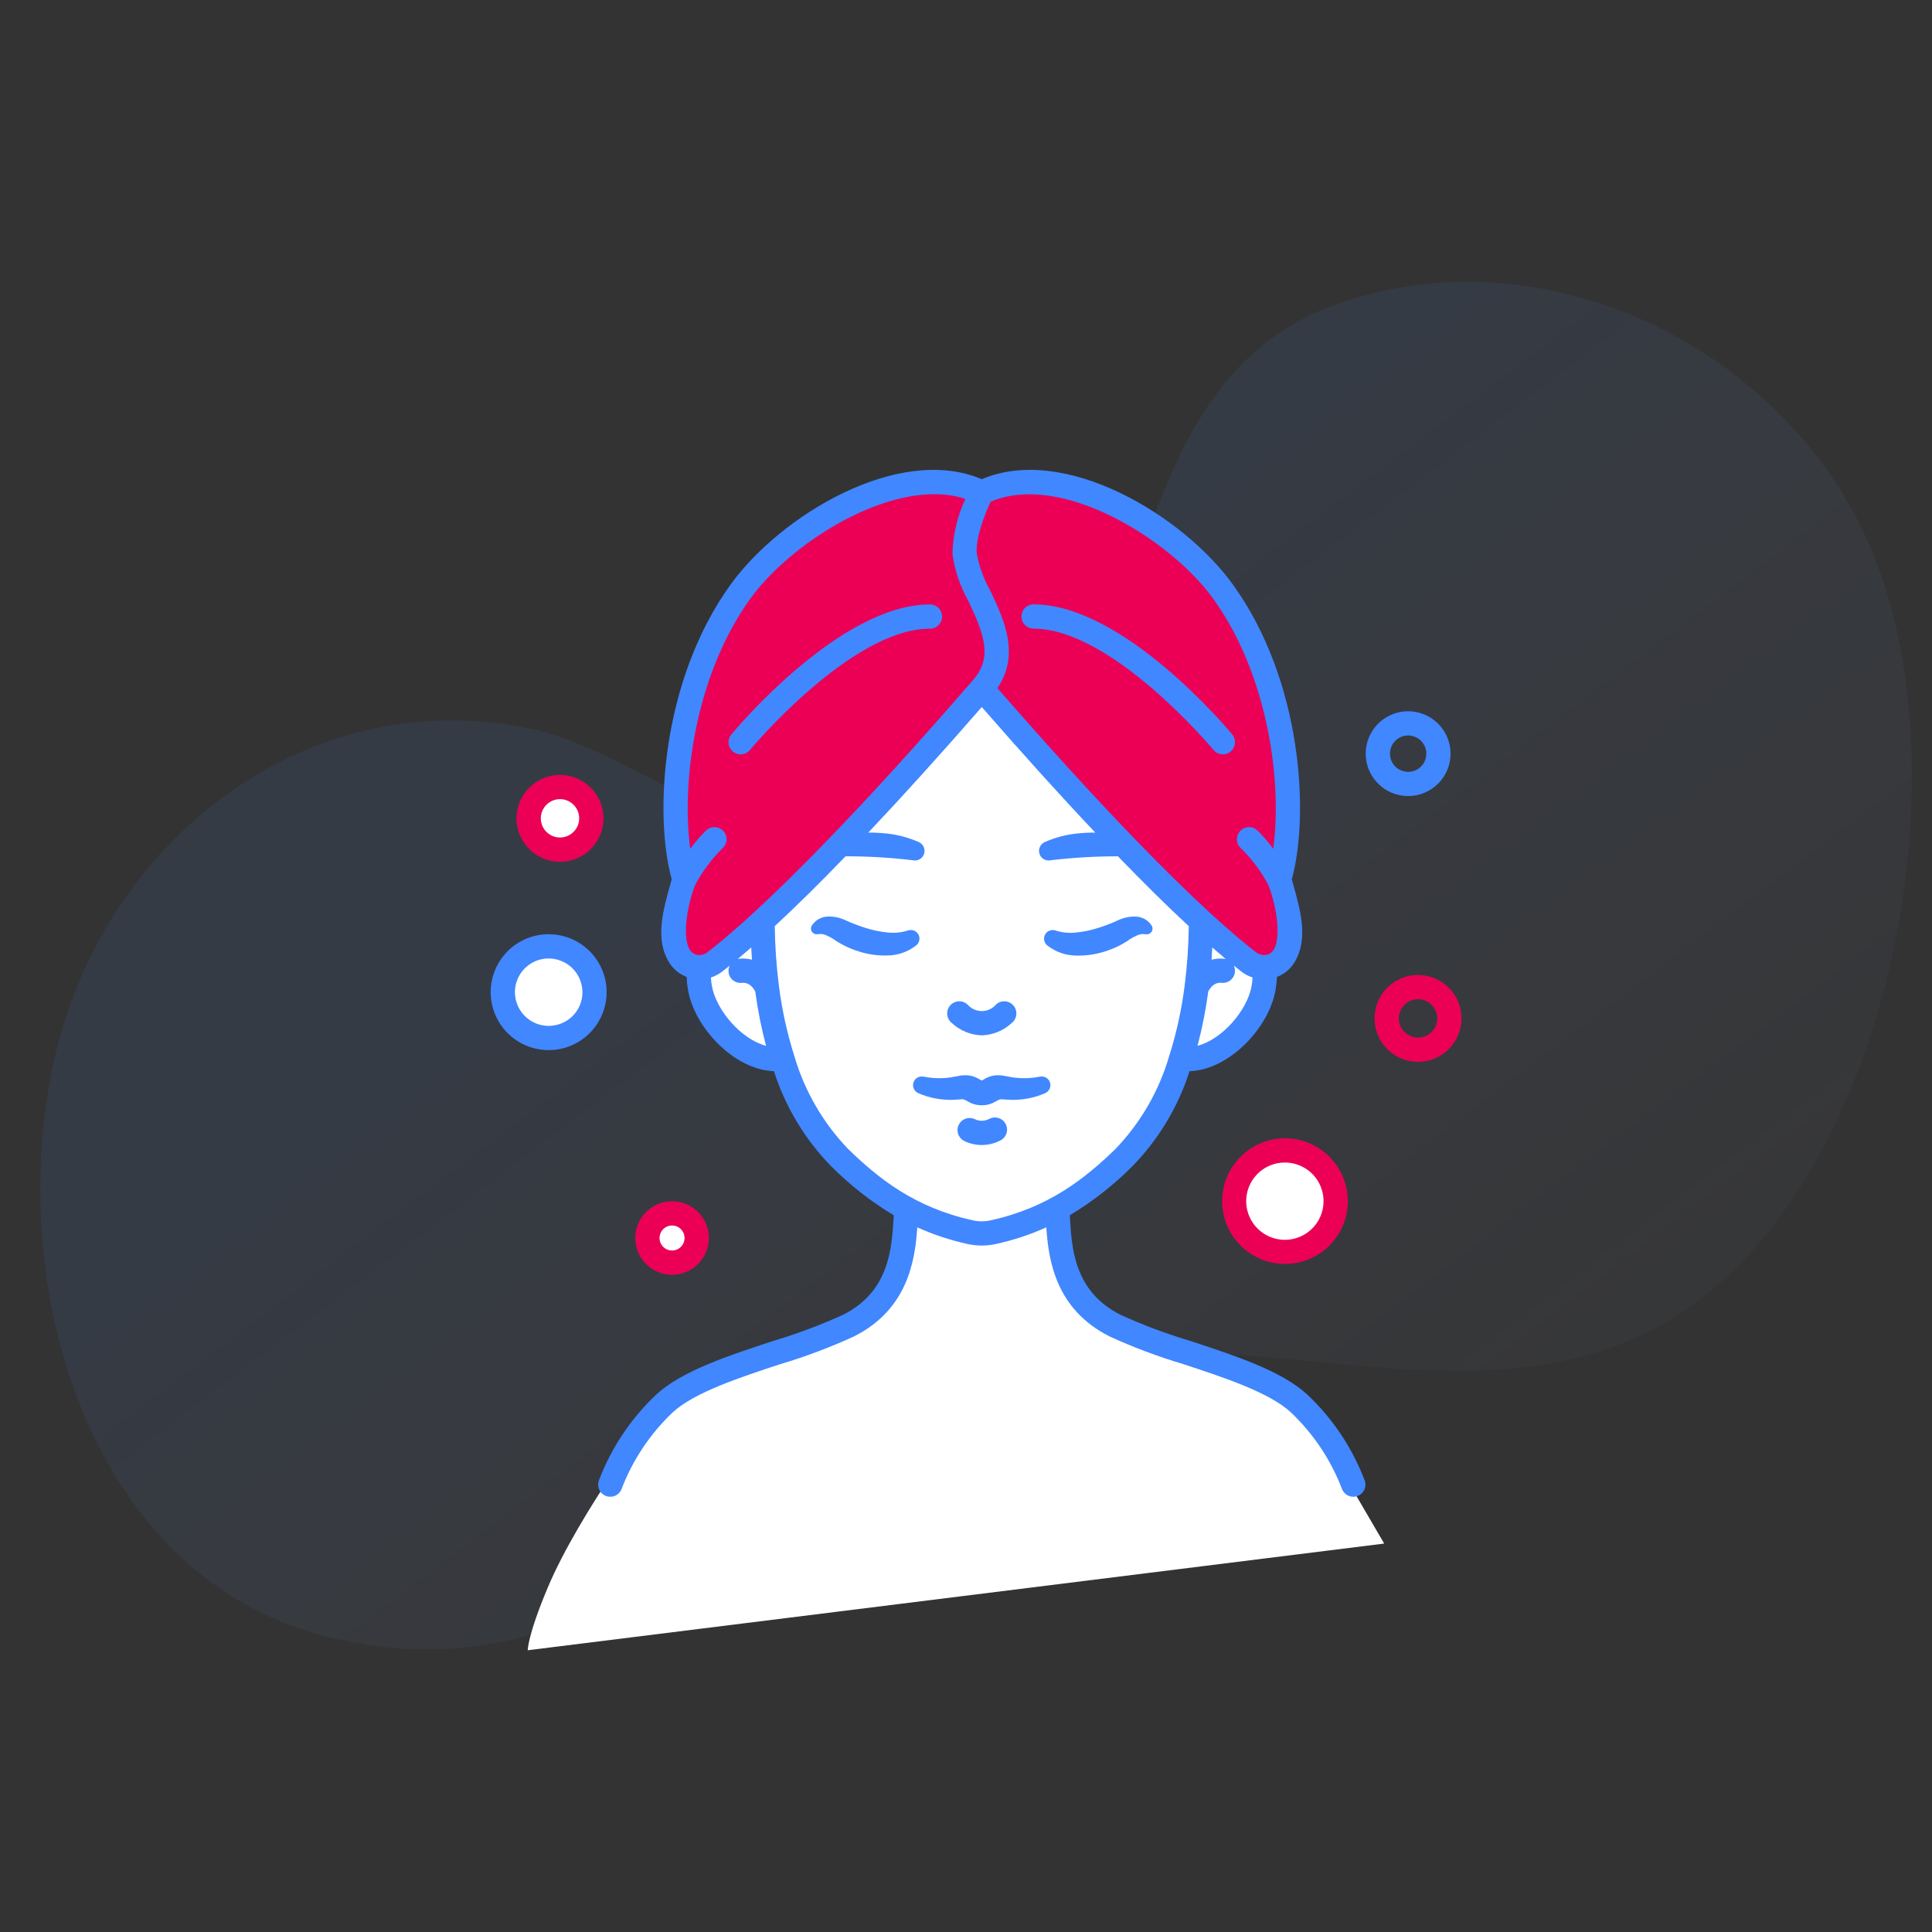 <svg width="96" height="96" viewBox="0 0 96 96" fill="none" xmlns="http://www.w3.org/2000/svg">
<rect x="0" y="0" width="96" height="96" fill="#333333" stroke="none"/>
<path d="M93.16 27.734C89.1 17.381 76.59 11.172 65.995 15.281C53.901 19.971 57.911 39.244 46.926 43.141C40.992 45.247 32.22 37.382 26.224 36.176C15.177 33.954 5.176 41.764 2.713 52.58C0.201 63.614 4.23 78.352 16.33 81.346C30.743 84.914 38.251 71.932 50.342 68.205C62.75 64.379 76.546 73.414 86.818 62.422C94.407 54.301 97.182 37.986 93.16 27.734Z" fill="url(#paint0_linear_426_10268)" fill-opacity="0.4"/>
<path fill-rule="evenodd" clip-rule="evenodd" d="M64.858 69.982L68.78 76.699L26.224 82C26.224 82 26.206 81.293 27.214 78.894C28.798 75.126 32.704 69.982 32.704 69.982L37.017 67.631L41.723 66.063L44.075 64.104L44.86 61.361V60.185L41.723 57.834L38.978 53.131L37.802 52.739L35.841 51.172L34.665 48.036L33.488 46.861L33.88 43.334V42.158V39.023L34.665 33.536L36.233 30.401L39.762 26.09L43.683 24.131H46.82L48.781 24.523L49.957 24.131H52.31L57.8 26.09L61.329 30.401L64.074 35.888V40.59L63.289 43.334L64.074 44.901V46.469L63.289 48.036L62.505 49.604L60.937 51.955L58.584 52.739L57.8 54.699L53.879 59.401L52.31 60.577L53.094 63.32L54.663 65.28L60.545 67.631L64.858 69.982ZM29.871 40.59C29.871 41.456 29.169 42.158 28.303 42.158C27.437 42.158 26.734 41.456 26.734 40.59C26.734 39.724 27.437 39.023 28.303 39.023C29.169 39.023 29.871 39.724 29.871 40.59ZM27.519 51.563C28.818 51.563 29.872 50.511 29.872 49.212C29.872 47.914 28.818 46.861 27.519 46.861C26.219 46.861 25.166 47.914 25.166 49.212C25.166 50.511 26.219 51.563 27.519 51.563ZM65.947 59.401C65.947 60.7 64.893 61.753 63.594 61.753C62.295 61.753 61.241 60.7 61.241 59.401C61.241 58.103 62.295 57.05 63.594 57.05C64.893 57.05 65.947 58.103 65.947 59.401ZM33.401 62.535C34.05 62.535 34.577 62.009 34.577 61.36C34.577 60.711 34.05 60.184 33.401 60.184C32.751 60.184 32.224 60.711 32.224 61.36C32.224 62.009 32.751 62.535 33.401 62.535Z" fill="white"/>
<path d="M48.693 34.32L43.988 39.807L36.145 47.644L34.185 48.036L33.4 46.861L34.185 43.725L33.4 39.807L34.185 34.32L37.322 28.442L41.243 25.307L45.556 24.131L48.693 24.523L53.791 24.131L59.672 28.442L62.809 33.536L64.378 41.766L63.202 43.725L64.378 46.861L63.202 48.036L60.065 46.077L54.575 40.982L51.046 36.28L48.693 34.32Z" fill="#EB0056"/>
<path fill-rule="evenodd" clip-rule="evenodd" d="M29.084 42.419C28.717 42.681 28.278 42.823 27.826 42.823C27.351 42.823 26.888 42.666 26.511 42.376C26.133 42.086 25.862 41.681 25.739 41.221C25.623 40.785 25.646 40.324 25.805 39.903C25.964 39.481 26.252 39.119 26.627 38.869C27.002 38.619 27.446 38.492 27.897 38.507C28.348 38.522 28.783 38.678 29.141 38.952C29.499 39.227 29.762 39.606 29.892 40.038C30.023 40.469 30.016 40.931 29.871 41.358C29.726 41.785 29.451 42.156 29.084 42.419ZM27.951 39.717C27.827 39.7 27.701 39.709 27.58 39.741C27.397 39.79 27.234 39.891 27.109 40.033C26.985 40.175 26.905 40.35 26.88 40.537C26.855 40.724 26.887 40.914 26.97 41.083C27.053 41.252 27.185 41.393 27.348 41.487C27.511 41.582 27.699 41.626 27.887 41.614C28.075 41.601 28.256 41.534 28.406 41.419C28.555 41.304 28.668 41.148 28.729 40.97C28.79 40.791 28.796 40.599 28.747 40.416C28.715 40.295 28.66 40.182 28.583 40.082C28.507 39.983 28.412 39.899 28.304 39.837C28.195 39.774 28.076 39.733 27.951 39.717ZM72.461 49.789C72.272 49.327 71.929 48.944 71.49 48.706C71.05 48.468 70.542 48.39 70.051 48.484C69.56 48.579 69.118 48.841 68.798 49.225C68.479 49.61 68.303 50.093 68.3 50.592C68.298 51.092 68.468 51.577 68.783 51.965C69.098 52.352 69.538 52.619 70.027 52.719C70.517 52.819 71.026 52.747 71.468 52.514C71.91 52.281 72.258 51.902 72.451 51.441C72.562 51.18 72.62 50.9 72.622 50.616C72.623 50.333 72.569 50.052 72.461 49.789ZM71.34 50.974C71.254 51.177 71.1 51.344 70.905 51.447C70.71 51.549 70.485 51.581 70.269 51.537C70.053 51.492 69.859 51.375 69.721 51.203C69.582 51.032 69.507 50.818 69.508 50.598C69.509 50.377 69.587 50.164 69.728 49.995C69.869 49.825 70.064 49.709 70.281 49.668C70.497 49.626 70.722 49.661 70.915 49.766C71.109 49.871 71.261 50.04 71.344 50.244C71.392 50.36 71.416 50.484 71.415 50.609C71.415 50.735 71.389 50.859 71.34 50.974V50.974ZM61.104 58.198C61.447 57.563 62.001 57.067 62.67 56.794C63.049 56.638 63.456 56.559 63.866 56.561C64.277 56.563 64.682 56.647 65.06 56.807C65.726 57.087 66.274 57.589 66.611 58.227C66.948 58.866 67.053 59.602 66.909 60.309C66.764 61.016 66.378 61.651 65.817 62.106C65.256 62.561 64.555 62.808 63.833 62.804C63.11 62.8 62.412 62.546 61.856 62.085C61.3 61.624 60.921 60.985 60.784 60.276C60.647 59.567 60.76 58.833 61.104 58.198ZM65.68 60.254C65.812 59.829 65.792 59.372 65.624 58.961H65.626C65.531 58.727 65.391 58.514 65.214 58.335C65.036 58.155 64.825 58.013 64.592 57.916C64.183 57.743 63.726 57.718 63.299 57.844C62.873 57.97 62.503 58.24 62.254 58.608C62.004 58.975 61.89 59.419 61.931 59.861C61.971 60.304 62.164 60.718 62.477 61.035C62.789 61.351 63.202 61.549 63.644 61.596C64.087 61.642 64.531 61.533 64.902 61.289C65.274 61.044 65.549 60.678 65.68 60.254ZM33.393 63.345C33.072 63.344 32.757 63.259 32.48 63.098H32.479C32.219 62.948 32 62.736 31.841 62.48C31.683 62.225 31.59 61.934 31.57 61.635C31.551 61.335 31.606 61.035 31.73 60.761C31.854 60.487 32.044 60.249 32.283 60.066C32.522 59.883 32.802 59.762 33.098 59.713C33.395 59.665 33.699 59.69 33.984 59.787C34.269 59.883 34.525 60.049 34.73 60.268C34.936 60.488 35.084 60.754 35.161 61.045C35.233 61.316 35.242 61.599 35.187 61.874C35.132 62.149 35.014 62.407 34.843 62.63C34.672 62.852 34.453 63.032 34.201 63.156C33.95 63.28 33.673 63.344 33.393 63.345ZM33.017 61.022C32.952 61.071 32.897 61.133 32.856 61.204H32.855C32.786 61.323 32.759 61.46 32.777 61.596C32.794 61.732 32.856 61.858 32.953 61.955C33.05 62.051 33.176 62.114 33.311 62.132C33.447 62.15 33.585 62.123 33.704 62.055C33.822 61.986 33.915 61.881 33.968 61.755C34.021 61.629 34.03 61.488 33.995 61.356C33.96 61.224 33.882 61.107 33.774 61.023C33.666 60.94 33.532 60.894 33.396 60.894C33.341 60.894 33.287 60.901 33.235 60.915C33.156 60.936 33.082 60.972 33.017 61.022Z" fill="#EB0056"/>
<path d="M64.959 69.295C63.694 68.124 61.382 67.366 59.148 66.631C57.959 66.276 56.795 65.84 55.666 65.326C53.38 64.167 53.254 62.043 53.164 60.492C53.164 60.454 53.16 60.423 53.157 60.386C54.287 59.707 55.329 58.892 56.259 57.958C57.565 56.625 58.54 55.005 59.108 53.228C61.08 53.165 63.071 51.061 63.384 49.167C63.419 48.961 63.441 48.752 63.449 48.543C63.806 48.409 64.11 48.16 64.312 47.835C65.031 46.67 64.633 45.27 64.214 43.786L64.188 43.697C65.061 40.538 64.736 33.851 61.254 29.034C58.776 25.608 52.907 22.058 48.783 23.81C44.658 22.058 38.791 25.608 36.312 29.033C32.829 33.851 32.504 40.538 33.378 43.696L33.352 43.785C32.932 45.268 32.535 46.669 33.254 47.834C33.456 48.158 33.76 48.407 34.117 48.541C34.125 48.749 34.147 48.957 34.182 49.163C34.495 51.059 36.486 53.164 38.458 53.227C39.026 55.004 40.001 56.624 41.307 57.958C42.238 58.892 43.28 59.707 44.411 60.386C44.408 60.423 44.406 60.454 44.404 60.492C44.312 62.043 44.187 64.167 41.902 65.326C40.773 65.84 39.609 66.276 38.419 66.631C36.185 67.364 33.874 68.124 32.609 69.295C31.353 70.479 30.381 71.932 29.765 73.544C29.705 73.692 29.706 73.858 29.768 74.005C29.83 74.152 29.948 74.268 30.096 74.329C30.243 74.389 30.409 74.388 30.556 74.327C30.704 74.265 30.82 74.148 30.881 74C31.432 72.551 32.303 71.245 33.428 70.179C34.5 69.186 36.783 68.437 38.796 67.776C40.044 67.403 41.264 66.944 42.447 66.401C45.112 65.049 45.466 62.638 45.58 60.988C46.382 61.349 47.219 61.626 48.078 61.814C48.543 61.916 49.025 61.916 49.489 61.814C50.349 61.625 51.187 61.348 51.989 60.987C52.104 62.638 52.457 65.049 55.122 66.4C56.305 66.944 57.526 67.403 58.774 67.775C60.787 68.437 63.069 69.186 64.141 70.178C65.266 71.245 66.137 72.551 66.688 74C66.749 74.147 66.866 74.265 67.013 74.326C67.16 74.388 67.326 74.388 67.474 74.328C67.622 74.268 67.739 74.151 67.801 74.004C67.863 73.857 67.864 73.692 67.804 73.544C67.188 71.931 66.215 70.479 64.959 69.295ZM60.91 47.656C60.882 47.648 60.853 47.642 60.823 47.638C60.615 47.619 60.405 47.636 60.202 47.687C60.216 47.486 60.228 47.285 60.238 47.08C60.472 47.285 60.696 47.476 60.91 47.656ZM59.504 51.966C59.738 51.078 59.916 50.177 60.038 49.267C60.286 48.801 60.6 48.825 60.706 48.836C60.865 48.851 61.024 48.803 61.147 48.701C61.271 48.6 61.349 48.453 61.364 48.294C61.374 48.186 61.354 48.078 61.307 47.98C61.439 48.086 61.572 48.192 61.695 48.286C61.859 48.411 62.043 48.508 62.24 48.571C62.232 48.704 62.217 48.836 62.195 48.968C61.995 50.188 60.734 51.649 59.502 51.964L59.504 51.966ZM60.276 29.739C63.025 33.541 63.719 38.891 63.266 42.177C63.024 41.842 62.752 41.529 62.456 41.241C62.337 41.14 62.184 41.089 62.029 41.098C61.873 41.108 61.727 41.176 61.622 41.291C61.516 41.405 61.459 41.555 61.461 41.711C61.464 41.867 61.527 42.015 61.637 42.125C62.182 42.657 62.643 43.267 63.004 43.937C63.332 44.688 63.727 46.488 63.285 47.202C63.236 47.279 63.169 47.342 63.089 47.387C63.009 47.432 62.92 47.456 62.829 47.458C62.685 47.458 62.544 47.413 62.427 47.329C61.985 46.99 61.216 46.367 60.081 45.32C58.967 44.297 57.706 43.056 56.333 41.63C54.314 39.541 52.036 37.036 49.56 34.191C50.705 32.513 49.878 30.763 49.2 29.335C48.871 28.754 48.644 28.121 48.53 27.463C48.49 26.663 48.956 25.498 49.224 24.932C52.701 23.429 58.137 26.782 60.276 29.739ZM34.562 43.937C34.922 43.268 35.383 42.657 35.928 42.126C36.038 42.016 36.101 41.867 36.104 41.712C36.107 41.556 36.049 41.406 35.944 41.291C35.838 41.177 35.692 41.108 35.537 41.099C35.381 41.09 35.228 41.141 35.11 41.242C34.813 41.53 34.541 41.843 34.299 42.178C33.846 38.892 34.54 33.541 37.289 29.74C39.065 27.286 43.111 24.557 46.422 24.557C46.947 24.552 47.469 24.63 47.97 24.787C47.57 25.645 47.351 26.577 47.327 27.523C47.439 28.342 47.705 29.131 48.112 29.851C48.902 31.513 49.344 32.687 48.333 33.81L48.326 33.819C45.725 36.821 43.337 39.448 41.23 41.63C39.857 43.055 38.596 44.297 37.481 45.321C36.347 46.367 35.58 46.991 35.134 47.33C35.023 47.414 34.886 47.459 34.746 47.458C34.653 47.457 34.562 47.433 34.48 47.388C34.399 47.343 34.33 47.279 34.279 47.201C33.838 46.491 34.232 44.688 34.562 43.937ZM37.327 47.078C37.338 47.282 37.349 47.484 37.364 47.685C37.161 47.633 36.951 47.617 36.742 47.636C36.713 47.64 36.684 47.646 36.655 47.654C36.87 47.475 37.094 47.283 37.327 47.078ZM35.369 48.964C35.347 48.834 35.333 48.703 35.325 48.571C35.521 48.509 35.705 48.414 35.868 48.29C35.992 48.195 36.125 48.089 36.258 47.982C36.211 48.078 36.191 48.185 36.2 48.291C36.209 48.398 36.246 48.5 36.307 48.587C36.369 48.674 36.453 48.744 36.55 48.788C36.647 48.832 36.755 48.849 36.861 48.838C36.966 48.827 37.281 48.803 37.529 49.269C37.651 50.178 37.83 51.078 38.064 51.965C36.833 51.647 35.571 50.187 35.369 48.964H35.369ZM49.225 60.638C48.933 60.702 48.63 60.702 48.337 60.638C45.447 60 43.652 58.557 42.144 57.094C40.895 55.793 39.978 54.21 39.472 52.479C39.466 52.455 39.458 52.432 39.449 52.409C39.1 51.293 38.851 50.148 38.704 48.988C38.579 48.003 38.51 47.012 38.497 46.02C39.558 45.038 40.738 43.874 42.016 42.549C43.131 42.548 44.245 42.614 45.352 42.745L45.373 42.749C45.487 42.771 45.605 42.75 45.706 42.69C45.806 42.631 45.88 42.537 45.916 42.426C45.952 42.316 45.946 42.196 45.9 42.089C45.853 41.983 45.77 41.897 45.664 41.847C45.133 41.61 44.567 41.463 43.987 41.41C43.707 41.382 43.425 41.369 43.143 41.372C44.869 39.546 46.761 37.454 48.784 35.132C50.808 37.454 52.699 39.546 54.425 41.372C54.143 41.369 53.861 41.382 53.58 41.41C53.001 41.463 52.434 41.61 51.903 41.847C51.798 41.897 51.714 41.983 51.668 42.089C51.621 42.196 51.615 42.316 51.651 42.427C51.687 42.538 51.762 42.631 51.862 42.691C51.962 42.75 52.081 42.771 52.195 42.749L52.215 42.745C53.322 42.614 54.437 42.548 55.551 42.55C56.83 43.876 58.011 45.041 59.07 46.02C59.058 47.012 58.989 48.003 58.863 48.987C58.718 50.13 58.474 51.258 58.133 52.359C58.115 52.4 58.102 52.443 58.093 52.487C57.587 54.215 56.672 55.795 55.425 57.094C53.913 58.557 52.119 59.999 49.225 60.638Z" fill="#4187FF"/>
<path fill-rule="evenodd" clip-rule="evenodd" d="M60.295 37.258C60.12 37.051 55.214 31.238 51.357 31.238V31.235C51.197 31.235 51.044 31.172 50.931 31.059C50.817 30.946 50.754 30.793 50.754 30.633C50.754 30.473 50.817 30.32 50.931 30.207C51.044 30.094 51.197 30.03 51.357 30.03C55.831 30.03 61.011 36.232 61.229 36.495C61.28 36.556 61.318 36.627 61.341 36.702C61.364 36.778 61.372 36.857 61.365 36.936C61.357 37.015 61.334 37.092 61.297 37.161C61.26 37.231 61.21 37.293 61.149 37.344C61.088 37.394 61.017 37.432 60.941 37.455C60.866 37.479 60.786 37.487 60.707 37.479C60.629 37.472 60.552 37.449 60.482 37.412C60.412 37.375 60.35 37.324 60.3 37.263C60.299 37.263 60.297 37.261 60.295 37.258ZM36.801 37.484C36.889 37.484 36.977 37.464 37.058 37.426C37.138 37.389 37.209 37.334 37.266 37.265C37.316 37.205 42.296 31.239 46.209 31.239C46.369 31.239 46.522 31.176 46.635 31.063C46.748 30.95 46.812 30.797 46.812 30.637C46.812 30.477 46.748 30.324 46.635 30.211C46.522 30.098 46.369 30.034 46.209 30.034C41.734 30.034 36.555 36.236 36.336 36.499C36.264 36.587 36.218 36.694 36.204 36.807C36.19 36.92 36.209 37.035 36.257 37.138C36.306 37.241 36.383 37.328 36.479 37.389C36.575 37.451 36.687 37.483 36.801 37.484ZM70.765 39.4C70.247 39.611 69.667 39.608 69.151 39.391C68.767 39.23 68.439 38.958 68.21 38.61C67.98 38.262 67.859 37.854 67.861 37.437C67.863 37.021 67.989 36.614 68.223 36.269C68.456 35.924 68.787 35.655 69.173 35.498C69.559 35.341 69.984 35.301 70.392 35.385C70.8 35.469 71.175 35.672 71.468 35.968C71.761 36.264 71.96 36.641 72.039 37.05C72.118 37.459 72.074 37.882 71.912 38.267C71.695 38.781 71.282 39.189 70.765 39.4ZM69.334 36.807C69.25 36.891 69.183 36.99 69.137 37.099C69.062 37.278 69.046 37.476 69.093 37.665C69.139 37.853 69.245 38.022 69.394 38.145C69.544 38.269 69.729 38.341 69.923 38.351C70.117 38.361 70.309 38.309 70.47 38.202C70.632 38.094 70.755 37.938 70.82 37.755C70.886 37.572 70.891 37.374 70.835 37.188C70.779 37.002 70.664 36.84 70.508 36.724C70.352 36.608 70.163 36.546 69.969 36.546C69.852 36.547 69.736 36.569 69.628 36.613C69.518 36.658 69.418 36.724 69.334 36.807ZM29.165 47.137C29.593 47.513 29.9 48.008 30.047 48.558C30.243 49.296 30.139 50.081 29.756 50.742C29.374 51.403 28.744 51.885 28.006 52.083C27.456 52.23 26.874 52.21 26.334 52.027C25.795 51.843 25.322 51.504 24.975 51.052C24.628 50.599 24.424 50.055 24.387 49.486C24.35 48.918 24.483 48.351 24.768 47.858C25.054 47.365 25.479 46.968 25.99 46.716C26.502 46.465 27.076 46.37 27.641 46.445C28.206 46.52 28.736 46.761 29.165 47.137ZM26.723 50.886C27.037 50.993 27.375 51.004 27.695 50.918C27.909 50.863 28.109 50.766 28.284 50.633C28.46 50.499 28.607 50.333 28.717 50.142C28.828 49.951 28.899 49.741 28.927 49.522C28.955 49.304 28.94 49.082 28.881 48.87C28.796 48.55 28.618 48.262 28.369 48.043C28.12 47.825 27.812 47.685 27.483 47.641C27.155 47.597 26.821 47.652 26.523 47.798C26.226 47.944 25.979 48.176 25.812 48.462C25.646 48.749 25.569 49.078 25.591 49.409C25.612 49.739 25.731 50.056 25.933 50.319C26.134 50.582 26.409 50.779 26.723 50.886ZM48.784 51.446C49.344 51.428 49.877 51.206 50.285 50.822C50.346 50.771 50.398 50.708 50.435 50.637C50.472 50.566 50.495 50.488 50.501 50.408C50.508 50.328 50.499 50.248 50.474 50.171C50.45 50.095 50.41 50.024 50.358 49.964C50.305 49.903 50.241 49.853 50.169 49.817C50.098 49.782 50.02 49.76 49.939 49.755C49.859 49.75 49.779 49.761 49.703 49.787C49.628 49.813 49.558 49.855 49.498 49.908C49.41 50.012 49.301 50.095 49.178 50.153C49.054 50.21 48.92 50.24 48.784 50.24C48.648 50.24 48.514 50.21 48.391 50.153C48.267 50.095 48.158 50.012 48.07 49.908C48.011 49.855 47.941 49.813 47.865 49.787C47.789 49.761 47.709 49.75 47.629 49.755C47.549 49.76 47.471 49.782 47.399 49.817C47.327 49.853 47.263 49.903 47.211 49.964C47.159 50.024 47.119 50.095 47.094 50.171C47.069 50.248 47.06 50.328 47.067 50.408C47.074 50.488 47.096 50.566 47.134 50.637C47.171 50.708 47.222 50.771 47.284 50.822C47.691 51.206 48.225 51.428 48.784 51.446ZM51.672 53.497H51.679C51.784 53.477 51.893 53.496 51.984 53.55C52.076 53.605 52.144 53.692 52.176 53.794C52.207 53.896 52.2 54.006 52.155 54.103C52.11 54.2 52.031 54.277 51.933 54.319C51.395 54.553 50.812 54.666 50.225 54.65C50.092 54.646 49.956 54.636 49.838 54.626L49.808 54.624C49.69 54.615 49.64 54.633 49.466 54.735C49.273 54.853 49.053 54.916 48.827 54.92H48.737C48.511 54.916 48.291 54.853 48.098 54.735C47.924 54.633 47.873 54.614 47.756 54.624L47.725 54.626C47.607 54.636 47.472 54.646 47.339 54.65C46.752 54.666 46.169 54.553 45.631 54.319C45.533 54.277 45.454 54.2 45.409 54.103C45.364 54.006 45.356 53.896 45.388 53.794C45.419 53.692 45.488 53.605 45.579 53.55C45.671 53.496 45.78 53.477 45.885 53.497H45.892C46.339 53.587 46.798 53.599 47.249 53.533C47.354 53.517 47.456 53.498 47.576 53.474L47.603 53.469C47.79 53.426 47.984 53.416 48.175 53.441C48.375 53.477 48.565 53.554 48.733 53.669C48.747 53.678 48.764 53.683 48.782 53.683C48.799 53.683 48.816 53.678 48.831 53.669C48.999 53.554 49.189 53.477 49.389 53.441C49.58 53.416 49.773 53.426 49.961 53.469L49.996 53.476C50.112 53.498 50.212 53.518 50.315 53.533C50.766 53.599 51.225 53.587 51.672 53.497ZM49.149 55.6C49.036 55.66 48.91 55.691 48.782 55.691C48.654 55.691 48.529 55.66 48.416 55.6C48.273 55.539 48.113 55.536 47.968 55.59C47.822 55.645 47.704 55.753 47.637 55.893C47.57 56.033 47.559 56.193 47.606 56.34C47.654 56.488 47.757 56.611 47.893 56.685C48.169 56.823 48.474 56.895 48.783 56.895C49.092 56.895 49.396 56.823 49.672 56.685C49.747 56.653 49.815 56.606 49.872 56.547C49.928 56.489 49.972 56.419 50.001 56.343C50.03 56.266 50.042 56.185 50.039 56.103C50.035 56.022 50.015 55.942 49.98 55.868C49.944 55.795 49.895 55.729 49.833 55.676C49.772 55.622 49.7 55.581 49.622 55.556C49.545 55.531 49.463 55.522 49.382 55.529C49.3 55.537 49.221 55.561 49.15 55.6H49.149ZM56.014 46.761L55.861 46.854C55.837 46.867 55.813 46.881 55.788 46.895C55.71 46.939 55.631 46.984 55.549 47.023C55.337 47.123 55.12 47.209 54.897 47.279C54.44 47.425 53.962 47.494 53.483 47.482C52.955 47.48 52.444 47.3 52.031 46.972C51.954 46.908 51.903 46.819 51.885 46.72C51.867 46.622 51.884 46.521 51.932 46.433C51.981 46.346 52.058 46.278 52.151 46.242C52.244 46.205 52.347 46.202 52.442 46.233L52.501 46.252C52.814 46.346 53.143 46.374 53.468 46.336C53.831 46.301 54.19 46.228 54.537 46.117C54.716 46.061 54.896 46.003 55.069 45.932C55.134 45.91 55.197 45.884 55.26 45.858H55.26L55.297 45.842L55.328 45.829L55.453 45.772L55.623 45.699C55.884 45.585 56.168 45.532 56.452 45.546C56.611 45.553 56.766 45.6 56.903 45.681C57.04 45.763 57.155 45.876 57.238 46.012C57.261 46.058 57.272 46.109 57.269 46.16C57.266 46.211 57.249 46.26 57.22 46.303C57.191 46.345 57.152 46.379 57.105 46.4C57.059 46.422 57.007 46.43 56.956 46.425L56.876 46.416C56.746 46.402 56.614 46.425 56.497 46.483C56.366 46.538 56.24 46.605 56.122 46.684C56.11 46.693 56.099 46.7 56.089 46.708C56.068 46.724 56.047 46.74 56.014 46.761ZM45.667 46.508C45.632 46.399 45.555 46.309 45.453 46.257C45.351 46.205 45.233 46.196 45.124 46.231L45.066 46.25C44.753 46.343 44.425 46.372 44.101 46.334C43.738 46.299 43.379 46.226 43.031 46.115C42.853 46.059 42.673 46.001 42.5 45.93C42.434 45.908 42.372 45.882 42.309 45.856L42.28 45.843L42.24 45.827L42.112 45.77L41.942 45.697C41.681 45.583 41.398 45.53 41.113 45.544C40.954 45.551 40.799 45.598 40.662 45.679C40.525 45.761 40.411 45.874 40.328 46.01C40.302 46.06 40.291 46.116 40.298 46.171C40.306 46.246 40.344 46.314 40.403 46.361C40.461 46.408 40.536 46.43 40.611 46.421L40.691 46.413C40.821 46.399 40.953 46.422 41.07 46.48C41.201 46.535 41.327 46.602 41.445 46.681C41.458 46.69 41.468 46.698 41.479 46.706C41.5 46.722 41.521 46.737 41.553 46.758L41.706 46.851L41.768 46.886H41.768C41.851 46.932 41.933 46.978 42.018 47.018C42.229 47.119 42.447 47.205 42.67 47.275C43.126 47.421 43.604 47.49 44.083 47.478C44.611 47.476 45.123 47.296 45.535 46.968C45.6 46.913 45.648 46.84 45.671 46.758C45.694 46.676 45.693 46.589 45.667 46.508Z" fill="#4187FF"/>
<defs>
<linearGradient id="paint0_linear_426_10268" x1="80.529" y1="91.26" x2="37.921" y2="34.922" gradientUnits="userSpaceOnUse">
<stop stop-color="#D2DEFF" stop-opacity="0"/>
<stop offset="1" stop-color="#4187FF" stop-opacity="0.22"/>
</linearGradient>
</defs>
</svg>
